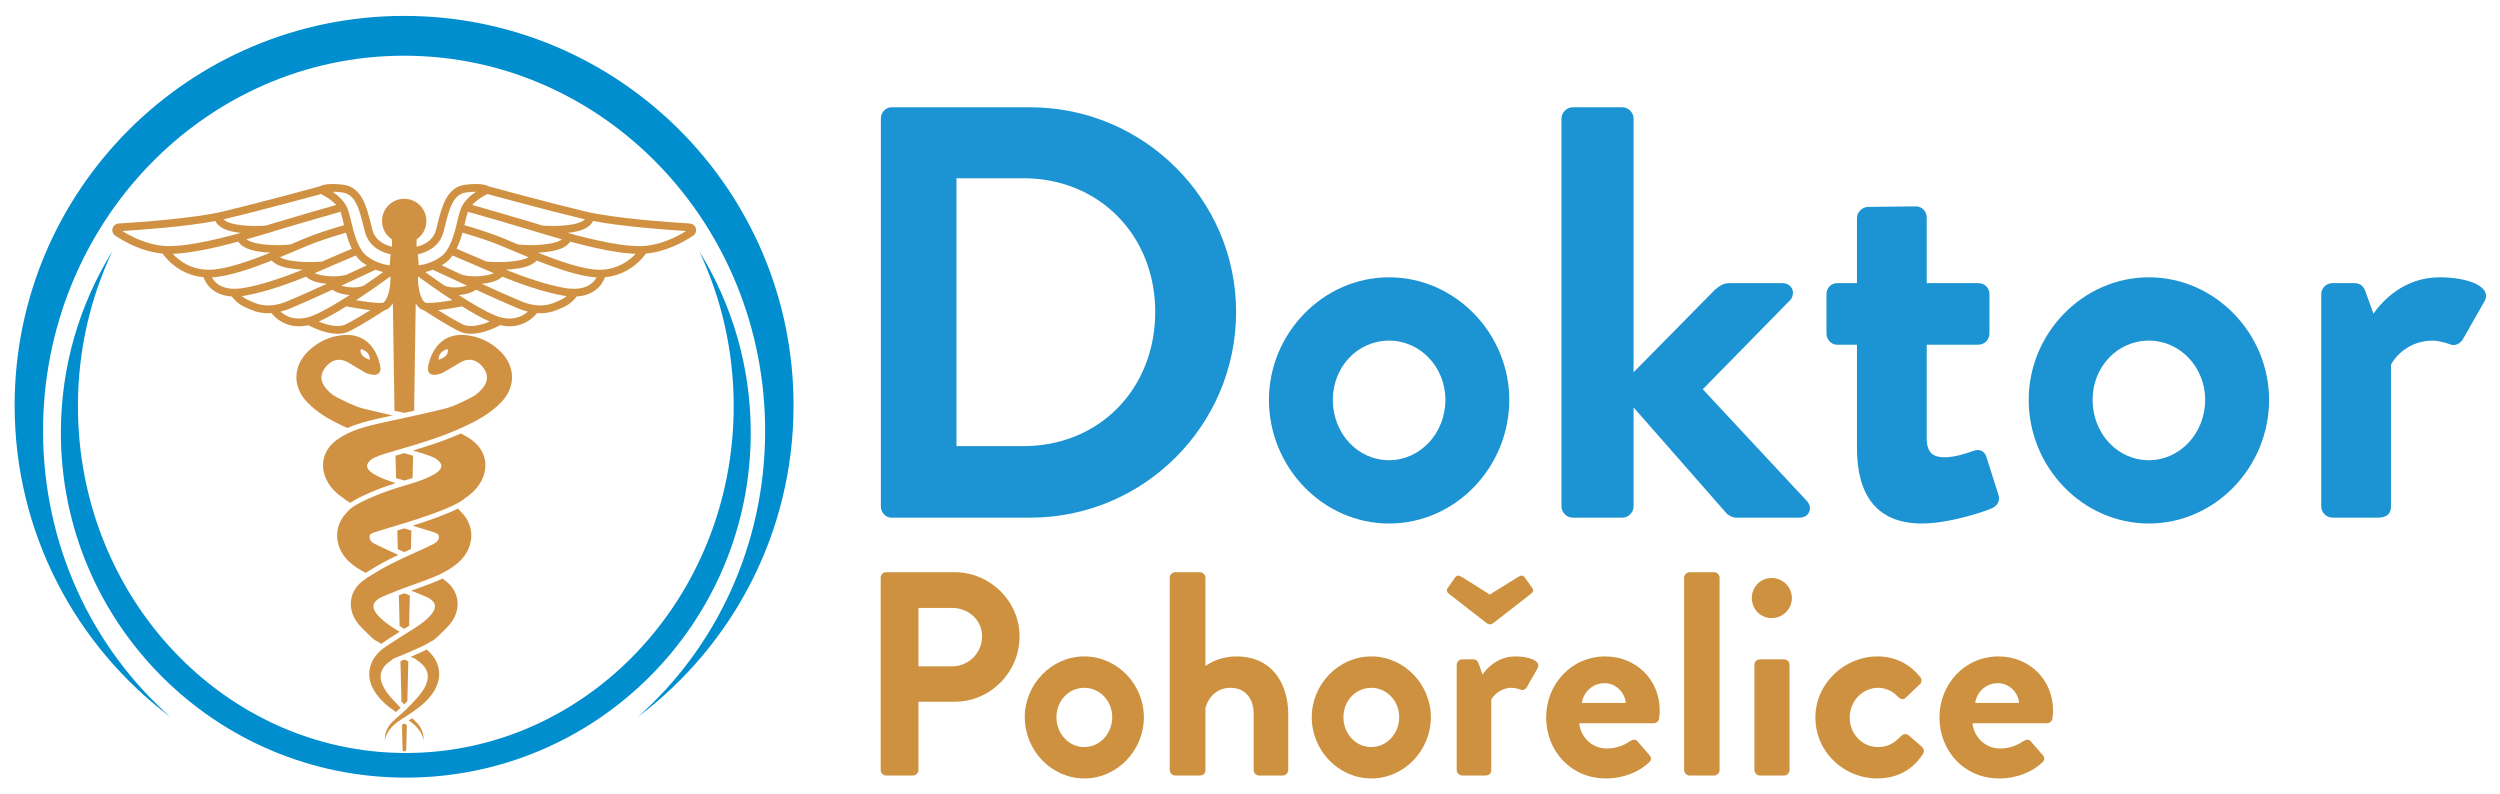 <?xml version="1.0" encoding="utf-8"?>
<!-- Generator: Adobe Illustrator 16.0.0, SVG Export Plug-In . SVG Version: 6.00 Build 0)  -->
<!DOCTYPE svg PUBLIC "-//W3C//DTD SVG 1.1//EN" "http://www.w3.org/Graphics/SVG/1.1/DTD/svg11.dtd">
<svg version="1.1" id="Vrstva_1" xmlns="http://www.w3.org/2000/svg" xmlns:xlink="http://www.w3.org/1999/xlink" x="0px" y="0px"
	 width="357.17px" height="113.39px" viewBox="0 0 357.17 113.39" enable-background="new 0 0 357.17 113.39" xml:space="preserve">
<g>
	<path fill="#D09242" d="M58.944,68.288l0.075-3.179c-0.075-0.021-0.151-0.044-0.226-0.065c-0.347-0.102-0.695-0.203-1.044-0.307
		c-0.349,0.104-0.698,0.205-1.045,0.307c-0.066,0.02-0.131,0.037-0.197,0.058l0.077,3.198c0.352,0.112,0.739,0.229,1.164,0.353
		C58.188,68.526,58.585,68.405,58.944,68.288z"/>
	<path fill="#D09242" d="M58.708,78.443l0.062-2.646c-0.339-0.104-0.681-0.207-1.02-0.312c-0.329,0.101-0.657,0.2-0.985,0.302
		l0.065,2.674c0.296,0.133,0.605,0.273,0.92,0.416C58.078,78.728,58.399,78.582,58.708,78.443z"/>
	<path fill="#D09242" d="M58.451,89.404l0.101-4.337c-0.27-0.106-0.538-0.207-0.804-0.309c-0.251,0.095-0.505,0.191-0.761,0.291
		l0.105,4.384c0.232,0.145,0.452,0.281,0.657,0.411C57.97,89.706,58.203,89.559,58.451,89.404z"/>
	<path fill="#D09242" d="M57.75,100.633c0.055-0.054,0.109-0.108,0.162-0.164c0.096-0.101,0.192-0.197,0.29-0.301l0.132-5.699
		c-0.172-0.07-0.369-0.152-0.583-0.24c-0.196,0.082-0.375,0.154-0.537,0.221l0.14,5.777c0.078,0.082,0.155,0.161,0.233,0.242
		C57.639,100.524,57.694,100.579,57.75,100.633z"/>
	<path fill="#D09242" d="M57.75,103.351c-0.068,0.044-0.137,0.088-0.204,0.137c-0.039,0.024-0.076,0.051-0.114,0.077l0.088,3.623
		c0.101,0.203,0.385,0.212,0.498,0.016l0.019-0.031l0.083-3.57c-0.054-0.037-0.11-0.077-0.168-0.114
		C57.885,103.441,57.818,103.396,57.75,103.351z"/>
	<path fill="#D09242" d="M58.883,102.61c-0.167,0.11-0.332,0.216-0.494,0.321c1.032,0.703,1.873,1.556,2.126,2.833
		c0.03-1.028-0.338-1.886-1.016-2.568C59.299,102.994,59.093,102.802,58.883,102.61z"/>
	<path fill="#D09242" d="M53.861,59.843c0.737-0.169,1.482-0.335,2.221-0.498c-1.401-0.306-2.798-0.623-4.186-0.978
		c-1.341-0.346-2.609-1.022-3.858-1.652c-0.567-0.284-1.075-0.765-1.492-1.256c-0.882-1.037-0.812-2.143,0.099-3.17
		c0.874-0.982,1.964-1.16,3.097-0.5c0.807,0.474,1.601,0.97,2.417,1.426c0.259,0.146,0.565,0.229,0.859,0.293
		c0.934,0.2,1.495-0.233,1.318-1.148c-0.491-2.553-2.132-4.753-5.251-4.493c-1.977,0.163-3.708,0.967-5.121,2.379
		c-2.132,2.128-2.166,5.04-0.078,7.217c1.621,1.691,3.653,2.747,5.75,3.689C50.979,60.541,52.404,60.178,53.861,59.843z
		 M51.557,49.897c0,0,0.145-0.1,0.74,0.328c0.596,0.43,0.539,1.176,0.539,1.176C51.143,50.836,51.557,49.897,51.557,49.897z"/>
	<path fill="#D09242" d="M63.756,83.064c-0.178-0.141-0.363-0.277-0.552-0.407c-1.074,0.516-2.188,0.917-3.283,1.307l-0.143,0.053
		c-0.331,0.119-0.675,0.242-1.027,0.372c0.731,0.282,1.456,0.579,2.173,0.893c0.438,0.193,0.768,0.434,1.01,0.733
		c0.81,1.065-0.891,2.604-2.829,3.812c-0.119,0.073-0.232,0.146-0.346,0.214c-0.003,0.005-0.01,0.009-0.015,0.012
		c-0.107,0.067-0.212,0.134-0.313,0.195v0.002c-0.006,0.005-0.014,0.01-0.021,0.014c-0.234,0.146-0.455,0.284-0.661,0.414
		c-0.131,0.084-0.257,0.163-0.375,0.24c-0.04,0.024-0.08,0.049-0.119,0.072c-0.041,0.029-0.082,0.053-0.122,0.077
		c-0.523,0.335-0.933,0.6-1.256,0.811c-0.043,0.026-0.086,0.056-0.126,0.082c-0.024,0.015-0.046,0.033-0.069,0.046
		c-0.062,0.04-0.119,0.08-0.173,0.115c-0.125,0.083-0.231,0.153-0.319,0.215c-0.355,0.24-0.439,0.309-0.439,0.309l-0.004,0.005
		c-0.07,0.033-0.14,0.081-0.218,0.147c-0.125,0.105-0.273,0.256-0.468,0.456c-1.474,1.518-1.717,3.521-0.647,5.354
		c0.749,1.289,1.854,2.223,3.059,3.056c0.028,0.02,0.057,0.04,0.087,0.06c0.04-0.033,0.078-0.068,0.118-0.104
		c0.193-0.168,0.381-0.335,0.564-0.502c-0.055-0.051-0.107-0.106-0.161-0.161c-0.802-0.839-1.667-1.681-2.217-2.681
		c-0.943-1.716-0.498-2.932,1.133-4.01c0.068-0.043,0.141-0.104,0.214-0.169c0.012-0.005,0.021-0.007,0.021-0.007
		s0.234-0.095,0.606-0.246c0.109-0.047,0.23-0.096,0.361-0.148c0.17-0.07,0.356-0.147,0.553-0.23
		c0.196-0.082,0.403-0.17,0.613-0.261l0,0c0.062-0.026,0.123-0.053,0.183-0.079c0.165-0.07,0.331-0.143,0.497-0.216
		c0.443-0.194,0.882-0.39,1.267-0.573c0.271-0.129,0.516-0.253,0.717-0.361c0.022-0.011,0.043-0.021,0.063-0.035
		c0.182-0.101,0.35-0.207,0.511-0.312c0.269-0.109,0.534-0.295,0.794-0.553c0.812-0.795,1.721-1.558,2.31-2.505
		C65.874,86.676,65.507,84.439,63.756,83.064z"/>
	<path fill="#D09242" d="M67.388,62.846c-0.492-0.359-1.007-0.661-1.539-0.919c-0.174,0.075-0.348,0.151-0.523,0.225
		c-0.06,0.026-0.118,0.051-0.178,0.075c-0.187,0.081-0.375,0.158-0.563,0.23c-0.279,0.115-0.558,0.223-0.838,0.329
		c-0.146,0.055-0.293,0.11-0.44,0.165c-0.278,0.102-0.556,0.203-0.837,0.3c-0.57,0.198-1.142,0.388-1.716,0.572
		c-0.142,0.046-0.285,0.091-0.43,0.137c-0.43,0.134-0.858,0.265-1.288,0.395c-0.015,0.007-0.03,0.011-0.045,0.015
		c0.015,0.005,0.03,0.01,0.045,0.014c0.46,0.135,0.923,0.269,1.382,0.405c0.575,0.167,1.136,0.392,1.688,0.639
		c0.417,0.249,0.755,0.54,0.896,0.875c0.435,1.028-1.73,1.989-4.023,2.716c-0.018,0.004-0.034,0.011-0.051,0.016
		c-0.393,0.125-0.791,0.242-1.178,0.353c-0.018,0.004-0.035,0.009-0.053,0.015c-0.34,0.096-0.701,0.203-1.078,0.326
		c-0.6,0.191-1.236,0.412-1.871,0.652c-0.078,0.031-0.159,0.06-0.238,0.09c-0.136,0.053-0.273,0.104-0.408,0.159
		c-0.087,0.035-0.173,0.068-0.259,0.104c-0.071,0.028-0.141,0.058-0.21,0.086c-0.127,0.051-0.252,0.104-0.375,0.156
		c-0.065,0.026-0.128,0.056-0.192,0.081c-0.031,0.016-0.064,0.027-0.095,0.042c-0.068,0.029-0.137,0.058-0.204,0.091
		c-0.211,0.092-0.418,0.188-0.619,0.279c-0.117,0.058-0.231,0.112-0.342,0.168c-0.068,0.035-0.138,0.068-0.204,0.104
		c-0.054,0.026-0.105,0.053-0.156,0.081c-0.172,0.089-0.336,0.177-0.488,0.267c-0.035,0.02-0.071,0.037-0.104,0.06
		c-0.034,0.02-0.068,0.04-0.101,0.06c-0.261,0.156-0.484,0.311-0.664,0.456c-0.089,0.072-0.168,0.144-0.234,0.214
		c-0.056,0.059-0.109,0.123-0.161,0.191c-2.239,2.121-2.013,5.47,0.605,7.542c0.611,0.485,1.263,0.886,1.939,1.233
		c0.326-0.213,0.68-0.427,1.071-0.649c0.066-0.044,0.134-0.086,0.203-0.126c0.019-0.013,0.037-0.021,0.056-0.035
		c0.075-0.046,0.153-0.092,0.23-0.137c0.041-0.023,0.082-0.048,0.123-0.072c0.015-0.009,0.031-0.018,0.047-0.026
		c0.052-0.03,0.105-0.062,0.159-0.093c0.061-0.035,0.123-0.068,0.185-0.104c0.012-0.006,0.025-0.013,0.038-0.021
		c0.045-0.024,0.091-0.051,0.139-0.075c0.059-0.033,0.118-0.065,0.177-0.097c0.02-0.012,0.041-0.022,0.061-0.035
		c0.021-0.012,0.043-0.022,0.065-0.033c0.007-0.007,0.016-0.012,0.025-0.014c0.032-0.018,0.064-0.035,0.097-0.053
		c0.043-0.023,0.087-0.046,0.131-0.068c0.066-0.035,0.132-0.07,0.198-0.104c0.003-0.002,0.006-0.002,0.009-0.004
		c0.084-0.044,0.17-0.088,0.254-0.133c0.018-0.011,0.036-0.018,0.053-0.026c0.098-0.05,0.198-0.101,0.298-0.151
		c0.035-0.018,0.072-0.035,0.11-0.056c0.064-0.03,0.129-0.063,0.195-0.095c0.032-0.018,0.064-0.033,0.098-0.048
		c0.061-0.031,0.122-0.06,0.184-0.091c0.136-0.066,0.272-0.13,0.408-0.195c0.021-0.01,0.041-0.018,0.062-0.029
		c-0.021-0.011-0.042-0.02-0.062-0.028c-0.533-0.242-1.039-0.47-1.499-0.677c-0.628-0.295-1.252-0.592-1.877-0.895
		c-0.808-0.451-0.726-1.002-0.59-1.311c0.082-0.065,0.172-0.127,0.271-0.18c0.253-0.133,1.627-0.529,3.411-1.071
		c0.062-0.018,0.121-0.035,0.183-0.055c0.322-0.097,0.658-0.2,1.002-0.309c0.343-0.105,0.696-0.216,1.053-0.33
		c0.131-0.042,0.263-0.084,0.396-0.126c0.396-0.13,0.797-0.26,1.196-0.396c0.134-0.044,0.266-0.088,0.398-0.137
		c0.464-0.156,0.922-0.321,1.367-0.484c0.127-0.047,0.253-0.093,0.378-0.141c0.188-0.07,0.371-0.144,0.552-0.214
		c0.06-0.024,0.12-0.046,0.179-0.071c0.534-0.215,1.033-0.429,1.478-0.643c0.26-0.123,0.5-0.249,0.72-0.368
		c0.4-0.225,0.728-0.442,0.965-0.654c0.016-0.013,0.03-0.028,0.045-0.044c0.964-0.635,1.781-1.428,2.328-2.504
		C69.882,66.511,69.339,64.271,67.388,62.846z"/>
	<path fill="#D09242" d="M60.972,92.797c-0.646,0.319-1.512,0.705-2.31,1.047c0.372,0.151,0.607,0.246,0.607,0.246
		s0.007,0.002,0.022,0.007c0.069,0.065,0.144,0.126,0.212,0.169c1.631,1.078,2.075,2.294,1.133,4.01
		c-0.548,1-1.415,1.842-2.217,2.681c-0.054,0.055-0.105,0.11-0.161,0.161c-0.027,0.028-0.055,0.057-0.083,0.083
		c-0.14,0.14-0.283,0.273-0.427,0.405c-0.118,0.108-0.237,0.214-0.356,0.32c-0.076,0.068-0.154,0.134-0.23,0.202
		c-0.183,0.161-0.368,0.321-0.547,0.482c-0.211,0.191-0.417,0.384-0.618,0.586c-0.677,0.683-1.045,1.54-1.016,2.568
		c0.253-1.277,1.094-2.13,2.126-2.833c0.014-0.011,0.03-0.02,0.044-0.03c0.086-0.058,0.173-0.114,0.26-0.172
		c0.114-0.075,0.225-0.147,0.337-0.221c0.134-0.09,0.268-0.176,0.403-0.262c0.061-0.04,0.121-0.079,0.182-0.119
		c0.203-0.134,0.406-0.267,0.606-0.405c0.03-0.02,0.057-0.04,0.087-0.06c1.205-0.833,2.311-1.767,3.061-3.056
		c1.068-1.834,0.825-3.837-0.649-5.354C61.245,93.053,61.097,92.902,60.972,92.797z"/>
	<path fill="#D09242" d="M65.644,72.875c-0.066-0.07-0.143-0.139-0.233-0.214c-1.591,0.812-3.961,1.649-6.476,2.449
		c1.784,0.542,3.157,0.938,3.411,1.071c0.098,0.053,0.188,0.114,0.269,0.18c0.137,0.309,0.218,0.859-0.589,1.311
		c-0.624,0.303-1.249,0.6-1.876,0.895c-0.45,0.203-0.942,0.424-1.459,0.656c-0.033,0.018-0.068,0.033-0.104,0.049
		c-0.273,0.123-0.553,0.251-0.836,0.386c-0.117,0.053-0.234,0.11-0.353,0.163c-0.057,0.028-0.117,0.055-0.174,0.084
		c-0.119,0.057-0.236,0.111-0.355,0.172c-0.104,0.048-0.208,0.099-0.311,0.149c-0.176,0.086-0.353,0.174-0.529,0.262
		c-0.031,0.016-0.062,0.031-0.092,0.047c-0.039,0.021-0.076,0.039-0.115,0.06c-0.021,0.008-0.043,0.02-0.065,0.033
		c-0.047,0.021-0.094,0.046-0.142,0.072c-0.098,0.051-0.196,0.104-0.293,0.152c-0.04,0.021-0.079,0.041-0.117,0.063
		c-0.025,0.011-0.05,0.026-0.074,0.04c-0.062,0.03-0.123,0.065-0.183,0.097c-0.049,0.028-0.097,0.055-0.145,0.081
		c-0.01,0.005-0.018,0.009-0.027,0.014c-0.057,0.033-0.114,0.063-0.17,0.097c-0.065,0.035-0.129,0.073-0.194,0.11
		c-0.013,0.006-0.028,0.013-0.04,0.021c-0.081,0.047-0.161,0.093-0.24,0.142c-0.077,0.044-0.153,0.09-0.228,0.136
		c-0.078,0.049-0.158,0.096-0.234,0.146c-0.231,0.129-0.458,0.264-0.684,0.402c-0.235,0.146-0.466,0.298-0.692,0.456
		c-0.188,0.13-0.373,0.267-0.553,0.407c-1.749,1.375-2.115,3.611-0.946,5.505c0.588,0.947,1.498,1.71,2.31,2.505
		c0.26,0.258,0.524,0.443,0.794,0.553c0.16,0.105,0.329,0.212,0.511,0.312c0.02,0.014,0.041,0.024,0.063,0.035
		c0.275-0.197,0.965-0.667,2.616-1.711c-0.218-0.139-0.449-0.284-0.695-0.437c-1.938-1.209-3.639-2.747-2.832-3.812
		c0.245-0.3,0.574-0.54,1.012-0.733c0.717-0.313,1.444-0.61,2.175-0.893c0.073-0.028,0.146-0.057,0.222-0.086
		c0.043-0.018,0.088-0.035,0.133-0.051c0.107-0.042,0.216-0.084,0.323-0.123c0.108-0.04,0.216-0.082,0.324-0.123
		c0.228-0.084,0.457-0.168,0.685-0.252c0.051-0.02,0.1-0.037,0.151-0.055v-0.002c0.318-0.115,0.637-0.229,0.955-0.344
		c1.005-0.361,2.008-0.716,2.973-1.152c0.252-0.112,0.5-0.233,0.747-0.359c0.676-0.348,1.328-0.748,1.94-1.233
		c2.618-2.072,2.844-5.421,0.605-7.542C65.753,72.998,65.699,72.934,65.644,72.875z"/>
	<path fill="#D09242" d="M66.413,47.866c-3.119-0.26-4.761,1.94-5.252,4.493c-0.176,0.915,0.384,1.349,1.318,1.148
		c0.295-0.064,0.6-0.147,0.859-0.293c0.816-0.456,1.61-0.952,2.417-1.426c1.131-0.66,2.224-0.482,3.097,0.5
		c0.911,1.027,0.981,2.133,0.101,3.17c-0.419,0.491-0.927,0.972-1.494,1.256c-1.248,0.63-2.518,1.307-3.857,1.652
		c-1.388,0.354-2.785,0.672-4.186,0.978c-0.088,0.021-0.175,0.04-0.265,0.058c-0.468,0.104-0.935,0.203-1.403,0.307
		c-0.455,0.097-0.91,0.193-1.363,0.293c-0.219,0.048-0.438,0.094-0.656,0.143c-0.26,0.058-0.519,0.115-0.778,0.172
		c-0.312,0.07-0.621,0.141-0.932,0.211c-1.184,0.273-2.365,0.571-3.489,1.014c-0.297,0.117-0.591,0.244-0.881,0.386
		c-0.532,0.258-1.046,0.56-1.538,0.919c-1.953,1.425-2.496,3.665-1.417,5.789c0.546,1.076,1.364,1.869,2.328,2.504
		c0.015,0.016,0.03,0.031,0.045,0.044c0.236,0.212,0.565,0.43,0.964,0.654c1.465-0.989,4.279-2.116,6.489-2.819
		c-2.294-0.727-4.459-1.688-4.024-2.716c0.141-0.335,0.479-0.626,0.896-0.875c0.552-0.247,1.113-0.472,1.688-0.639
		c0.469-0.141,0.94-0.277,1.411-0.414c0.006-0.002,0.011-0.005,0.017-0.005c0.414-0.121,0.829-0.242,1.243-0.363
		c0.304-0.09,0.61-0.181,0.914-0.273c0.13-0.037,0.26-0.076,0.389-0.116l0,0c0.251-0.077,0.501-0.154,0.75-0.231
		c0.499-0.154,0.996-0.312,1.492-0.478c0.451-0.15,0.902-0.304,1.348-0.463c0.184-0.065,0.367-0.134,0.55-0.202
		c0.245-0.091,0.488-0.182,0.73-0.278c0.106-0.039,0.212-0.083,0.319-0.125c0.121-0.049,0.242-0.097,0.363-0.146
		c0.121-0.051,0.242-0.102,0.363-0.152c0.23-0.097,0.458-0.195,0.687-0.297c0.069-0.031,0.139-0.062,0.207-0.093
		c2.097-0.942,4.128-2,5.748-3.689c2.088-2.177,2.055-5.089-0.077-7.217C70.118,48.833,68.389,48.029,66.413,47.866z M62.662,51.401
		c0,0-0.057-0.746,0.539-1.176c0.596-0.428,0.74-0.328,0.74-0.328S64.354,50.836,62.662,51.401z"/>
	<path fill="#D09242" d="M99.423,32.636c-0.109-0.396-0.467-0.683-0.891-0.707c-3.107-0.189-10.777-0.735-14.908-1.718
		c-4.901-1.168-12.937-3.351-13.812-3.589c-0.338-0.198-1.225-0.495-3.358-0.229c-2.637,0.33-3.338,3.154-3.957,5.647
		c-0.065,0.263-0.13,0.524-0.197,0.782c-0.444,1.712-2.013,2.251-2.793,2.417l0.016-1.043c0.843-0.568,1.396-1.533,1.396-2.627
		c0-1.752-1.418-3.17-3.168-3.17c-1.751,0-3.17,1.418-3.17,3.17c0,1.099,0.56,2.068,1.411,2.637l0.016,1.033
		c-0.774-0.166-2.365-0.71-2.808-2.417c-0.067-0.258-0.132-0.52-0.197-0.782c-0.619-2.493-1.32-5.317-3.957-5.647
		c-2.133-0.267-3.021,0.03-3.358,0.229c-0.876,0.238-8.911,2.421-13.812,3.589c-4.13,0.982-11.8,1.528-14.907,1.718
		c-0.424,0.024-0.782,0.311-0.891,0.707c-0.107,0.395,0.046,0.798,0.391,1.029c1.268,0.854,3.809,2.3,6.768,2.565
		c0.117,0.179,2.033,3.033,5.849,3.382c0.055,0.189,0.818,2.56,4.03,2.745c0.097,0.137,0.763,1.028,1.781,1.467
		c0.092,0.039,0.195,0.088,0.307,0.141c0.655,0.311,1.662,0.787,3.103,0.787c0.153,0,0.312-0.01,0.476-0.021
		c0.046,0.063,1.379,1.89,3.93,1.89c0.414,0,0.86-0.05,1.338-0.16c0.525,0.284,2.391,1.225,4.175,1.225
		c0.584,0,1.158-0.102,1.674-0.356c1.791-0.891,4.291-2.507,5.03-2.991c0.378-0.091,0.82-0.361,1.198-1.029l0.229,15.375
		c0.467,0.102,0.934,0.203,1.396,0.303c0.47-0.102,0.944-0.203,1.418-0.307l0.222-15.343c0.374,0.647,0.808,0.912,1.182,1.001
		c0.739,0.484,3.239,2.101,5.03,2.991c0.517,0.255,1.09,0.356,1.674,0.356c1.784,0,3.65-0.94,4.175-1.225
		c0.478,0.11,0.924,0.16,1.338,0.16c2.55,0,3.884-1.826,3.93-1.89c0.163,0.011,0.323,0.021,0.476,0.021
		c1.44,0,2.447-0.477,3.103-0.787c0.112-0.053,0.215-0.102,0.307-0.141c1.018-0.438,1.684-1.33,1.781-1.467
		c3.211-0.186,3.974-2.556,4.03-2.745c3.814-0.349,5.732-3.203,5.849-3.382c2.959-0.266,5.5-1.711,6.768-2.565
		C99.377,33.434,99.53,33.03,99.423,32.636z M69.634,27.724c1.307,0.356,8.983,2.437,13.734,3.566
		c0.062,0.016,0.129,0.028,0.192,0.044c-0.228,0.236-0.758,0.553-1.86,0.738c-1.902,0.314-3.604,0.205-4.216,0.147
		c-0.375-0.114-0.723-0.22-1.03-0.315l-0.276-0.083c-2.729-0.833-6.99-2.051-8.705-2.54C68.202,28.469,69.236,27.918,69.634,27.724z
		 M63.479,40.777l-0.002,0.002c-1.098-0.748-2.061-1.434-2.722-1.909c0.327-0.075,0.691-0.181,1.077-0.331
		c0.654,0.307,2.639,1.234,4.891,2.27c-0.16,0.053-0.349,0.102-0.571,0.143C64.371,41.291,63.481,40.779,63.479,40.777z
		 M66.003,39.244L66,39.253c-1.161-0.537-2.182-1.011-2.894-1.344c0.205-0.123,0.412-0.26,0.617-0.414
		c0.361-0.272,0.669-0.612,0.94-0.991c0.353,0.146,1.426,0.593,3.237,1.381l0.432,0.188c0.597,0.263,1.35,0.593,2.21,0.954
		c-0.245,0.112-0.594,0.227-1.088,0.315C67.386,39.709,66.014,39.249,66.003,39.244z M69.473,37.359v0.002
		c-0.25-0.108-0.482-0.212-0.695-0.305l-0.434-0.189c-1.615-0.702-2.646-1.137-3.108-1.328c0.357-0.727,0.623-1.524,0.835-2.297
		c0.713,0.202,2.343,0.687,4.284,1.383c0.625,0.223,1.589,0.63,2.706,1.104c0.748,0.315,1.576,0.666,2.446,1.022
		c-0.308,0.176-0.786,0.356-1.518,0.479C71.616,37.625,69.494,37.361,69.473,37.359z M74.095,34.93l-0.003,0.03
		c-0.205-0.086-0.406-0.172-0.6-0.253c-1.132-0.48-2.11-0.893-2.765-1.128c-1.991-0.712-3.664-1.208-4.38-1.412
		c0.03-0.126,0.06-0.251,0.089-0.372c0.141-0.591,0.263-1.102,0.392-1.472c0.008-0.022,0.019-0.042,0.026-0.063
		c1.438,0.407,6.092,1.735,8.999,2.623l0.276,0.084c0.299,0.092,0.624,0.189,0.968,0.295l-0.004,0.031
		c0.013,0.002,0.075,0.011,0.176,0.021c0.889,0.269,1.909,0.572,3.002,0.879c-0.28,0.214-0.801,0.461-1.718,0.615
		C76.183,35.2,74.116,34.932,74.095,34.93z M63.373,33.101c0.068-0.262,0.134-0.526,0.201-0.793
		c0.584-2.354,1.137-4.579,3.018-4.813c0.572-0.072,1.03-0.097,1.395-0.097c0,0,0,0,0.001,0c-0.837,0.566-1.815,1.433-2.207,2.562
		c-0.146,0.423-0.275,0.958-0.423,1.577c-0.411,1.718-0.975,4.072-2.302,5.072c-1.234,0.93-2.54,1.215-3.232,1.3l-0.125-1.577
		C60.705,36.123,62.773,35.418,63.373,33.101z M52.026,40.775v-0.002c-0.009,0.006-0.9,0.518-2.681,0.178
		c-0.223-0.041-0.411-0.09-0.57-0.143c2.251-1.035,4.236-1.963,4.89-2.27c0.386,0.15,0.75,0.256,1.077,0.331
		C54.083,39.346,53.124,40.028,52.026,40.775z M41.402,34.93c-0.021,0.002-2.088,0.271-4.458-0.121
		c-0.917-0.154-1.438-0.401-1.718-0.615c1.094-0.307,2.115-0.61,3.002-0.879c0.102-0.011,0.163-0.02,0.176-0.021L38.4,33.262
		c0.345-0.104,0.671-0.203,0.968-0.295l0.276-0.084c2.905-0.888,7.561-2.216,8.999-2.623c0.008,0.021,0.019,0.041,0.026,0.063
		c0.129,0.37,0.251,0.881,0.392,1.472c0.03,0.121,0.06,0.246,0.089,0.372c-0.716,0.204-2.389,0.7-4.38,1.412
		c-0.654,0.235-1.632,0.647-2.765,1.128c-0.194,0.081-0.396,0.167-0.599,0.253L41.402,34.93z M42.438,35.729
		c1.117-0.474,2.082-0.881,2.707-1.104c1.94-0.696,3.571-1.181,4.283-1.383c0.213,0.772,0.478,1.57,0.835,2.297
		c-0.461,0.191-1.494,0.626-3.108,1.328l-0.434,0.189c-0.211,0.093-0.445,0.196-0.695,0.305v-0.002
		c-0.021,0.002-2.142,0.266-4.516-0.129c-0.732-0.123-1.21-0.304-1.518-0.479C40.86,36.395,41.69,36.044,42.438,35.729z
		 M47.166,38.072l0.431-0.188c1.811-0.788,2.885-1.235,3.236-1.381c0.272,0.379,0.581,0.719,0.942,0.991
		c0.205,0.154,0.411,0.291,0.617,0.414c-0.71,0.333-1.73,0.807-2.891,1.342l-0.003-0.007c-0.013,0.005-1.384,0.465-3.454,0.098
		c-0.495-0.089-0.844-0.203-1.088-0.315C45.815,38.665,46.569,38.335,47.166,38.072z M47.512,27.397
		c0.365,0,0.823,0.024,1.395,0.097c1.881,0.234,2.433,2.459,3.018,4.813c0.066,0.267,0.132,0.531,0.2,0.793
		c0.601,2.317,2.669,3.022,3.677,3.231l-0.126,1.58c-0.689-0.084-1.988-0.366-3.231-1.303c-1.327-1-1.891-3.354-2.302-5.072
		c-0.147-0.619-0.276-1.154-0.423-1.577C49.326,28.83,48.348,27.964,47.512,27.397C47.512,27.397,47.512,27.397,47.512,27.397z
		 M45.864,27.724c0.397,0.194,1.432,0.745,2.16,1.558c-1.715,0.489-5.975,1.707-8.703,2.54l-0.276,0.083
		c-0.309,0.096-0.656,0.201-1.031,0.315c-0.612,0.058-2.315,0.167-4.216-0.147c-1.103-0.186-1.632-0.502-1.86-0.738
		c0.064-0.016,0.13-0.028,0.193-0.044C36.881,30.16,44.557,28.08,45.864,27.724z M30.784,31.574c0.211,0.5,0.858,1.265,2.832,1.591
		c0.26,0.044,0.516,0.079,0.766,0.11c-3.702,1.02-8.17,2.051-10.841,1.869c-2.516-0.172-4.747-1.314-6.05-2.137
		C20.518,32.816,26.648,32.356,30.784,31.574z M24.68,36.267c2.648-0.091,6.2-0.893,9.36-1.745c0.297,0.482,1.012,1.095,2.723,1.379
		c0.658,0.11,1.289,0.172,1.866,0.203c-3.051,1.218-6.436,2.396-8.645,2.434C27.244,38.593,25.488,37.143,24.68,36.267z
		 M30.281,39.63c2.311-0.119,5.57-1.231,8.535-2.407c0.384,0.42,1.116,0.869,2.51,1.104c0.672,0.109,1.32,0.174,1.911,0.205
		c-2.486,0.997-5.549,2.088-8.301,2.59C31.732,41.707,30.619,40.291,30.281,39.63z M35.674,42.963
		c-0.125-0.06-0.239-0.115-0.342-0.158c-0.3-0.128-0.562-0.317-0.772-0.505c0.186-0.022,0.377-0.051,0.576-0.086
		c2.878-0.526,6.058-1.663,8.609-2.689c0.415,0.427,1.119,0.733,2.104,0.909c0.291,0.051,0.567,0.086,0.833,0.113
		c-2.158,0.984-4.323,1.953-5.624,2.488C38.263,44.186,36.642,43.419,35.674,42.963z M40.083,44.522
		c0.437-0.108,0.901-0.258,1.396-0.46c1.386-0.571,3.737-1.629,6.024-2.673c0.39,0.3,0.934,0.521,1.635,0.652
		c0.291,0.056,0.561,0.091,0.815,0.112c-1.88,1.214-3.851,2.379-5.277,2.945C42.269,46.058,40.751,45.128,40.083,44.522z
		 M49.402,46.335c-1.071,0.531-2.706,0.086-3.865-0.394c1.156-0.512,2.553-1.307,3.955-2.177c0.283,0.058,1.917,0.386,3.425,0.542
		C51.861,44.967,50.48,45.8,49.402,46.335z M55.136,42.805c-0.12,0.202-0.307,0.449-0.521,0.465
		c-0.947,0.063-2.619-0.184-3.751-0.379c2.084-1.357,3.995-2.728,4.91-3.397C55.829,40.247,55.686,41.877,55.136,42.805z
		 M59.724,39.493c0.916,0.67,2.826,2.04,4.911,3.399c-1.132,0.195-2.804,0.44-3.753,0.377c-0.213-0.016-0.4-0.263-0.52-0.465
		C59.811,41.877,59.669,40.247,59.724,39.493z M66.096,46.335c-1.078-0.535-2.459-1.368-3.516-2.028
		c1.508-0.156,3.144-0.484,3.425-0.542c1.403,0.87,2.8,1.665,3.957,2.177C68.805,46.421,67.17,46.868,66.096,46.335z M70.821,45.1
		c-1.426-0.566-3.396-1.731-5.277-2.945c0.254-0.021,0.524-0.057,0.815-0.112c0.701-0.132,1.245-0.353,1.635-0.652
		c2.288,1.044,4.639,2.102,6.024,2.673c0.494,0.202,0.958,0.352,1.394,0.46C74.737,45.124,73.212,46.051,70.821,45.1z
		 M80.166,42.805c-0.104,0.043-0.218,0.099-0.342,0.158c-0.968,0.458-2.589,1.223-5.382,0.072c-1.301-0.535-3.466-1.504-5.624-2.488
		c0.266-0.027,0.542-0.062,0.833-0.113c0.985-0.176,1.688-0.482,2.104-0.909c2.551,1.026,5.73,2.163,8.608,2.689
		c0.198,0.035,0.389,0.063,0.576,0.086C80.728,42.487,80.466,42.677,80.166,42.805z M80.562,41.121
		c-2.751-0.502-5.815-1.593-8.302-2.59c0.592-0.031,1.24-0.096,1.912-0.205c1.394-0.234,2.125-0.684,2.51-1.104
		c2.965,1.176,6.223,2.288,8.535,2.407C84.878,40.291,83.764,41.707,80.562,41.121z M85.515,38.537
		c-2.21-0.037-5.594-1.216-8.645-2.434c0.577-0.031,1.208-0.093,1.866-0.203c1.71-0.284,2.425-0.895,2.723-1.379
		c3.157,0.853,6.706,1.652,9.352,1.745C89.995,37.141,88.229,38.59,85.515,38.537z M91.957,35.145
		c-2.673,0.184-7.142-0.85-10.844-1.869c0.251-0.031,0.508-0.066,0.769-0.11c1.973-0.326,2.62-1.091,2.832-1.591
		c4.135,0.782,10.266,1.242,13.294,1.434C96.705,33.83,94.474,34.973,91.957,35.145z"/>
</g>
<g>
	<path fill="#008ECF" d="M57.732,2.272c-30.73,0-55.642,24.914-55.642,55.644c0,18.19,8.732,34.344,22.232,44.496
		C13.206,92.579,6.152,77.93,6.152,61.57c0-29.608,23.093-53.61,51.58-53.61c28.486,0,51.58,24.002,51.58,53.61
		c0,16.359-7.053,31.009-18.17,40.842c13.499-10.152,22.231-26.306,22.231-44.496C113.373,27.187,88.461,2.272,57.732,2.272z"/>
	<path fill="#008ECF" d="M99.907,35.916c3.142,6.657,4.914,14.164,4.914,22.109c0,27.365-20.973,49.553-46.844,49.553
		c-25.871,0-46.844-22.188-46.844-49.553c0-7.945,1.771-15.452,4.914-22.109c-4.659,7.527-7.351,16.397-7.351,25.9
		c0,27.216,22.064,49.281,49.281,49.281c27.217,0,49.281-22.065,49.281-49.281C107.257,52.313,104.565,43.443,99.907,35.916z"/>
</g>
<g>
	<path fill="#1C93D2" d="M125.848,16.921c0-0.837,0.668-1.593,1.505-1.593h19.848c16.166,0,29.398,13.149,29.398,29.23
		c0,16.247-13.232,29.399-29.398,29.399h-19.848c-0.837,0-1.505-0.755-1.505-1.593V16.921z M146.197,63.738
		c10.891,0,18.847-8.207,18.847-19.18c0-10.887-7.957-19.094-18.847-19.094h-9.547v38.273H146.197z"/>
	<path fill="#1C93D2" d="M198.461,39.618c9.464,0,17.167,8.038,17.167,17.503c0,9.633-7.703,17.672-17.167,17.672
		s-17.168-8.039-17.168-17.672C181.293,47.656,188.997,39.618,198.461,39.618z M198.461,65.748c4.44,0,8.041-3.853,8.041-8.627
		c0-4.689-3.601-8.458-8.041-8.458c-4.523,0-8.041,3.769-8.041,8.458C190.42,61.896,193.938,65.748,198.461,65.748z"/>
	<path fill="#1C93D2" d="M223.083,16.921c0-0.837,0.755-1.593,1.592-1.593h7.122c0.833,0,1.59,0.756,1.59,1.593v36.264
		l11.556-11.725c0.592-0.503,1.173-1.006,2.095-1.006h7.623c1.425,0,1.926,1.508,1.088,2.432L243.27,55.613l14.907,15.999
		c0.837,0.921,0.332,2.346-1.091,2.346h-9.043c-0.504,0-1.175-0.339-1.424-0.672L233.387,58.21v14.155
		c0,0.838-0.757,1.593-1.59,1.593h-7.122c-0.837,0-1.592-0.755-1.592-1.593V16.921z"/>
	<path fill="#1C93D2" d="M265.299,49.25h-2.847c-0.839,0-1.51-0.756-1.51-1.594v-5.61c0-0.919,0.671-1.592,1.51-1.592h2.847v-9.296
		c0-0.839,0.753-1.595,1.591-1.595l6.866-0.079c0.84,0,1.511,0.753,1.511,1.592v9.378h7.367c0.922,0,1.593,0.673,1.593,1.592v5.61
		c0,0.838-0.671,1.594-1.593,1.594h-7.367v13.398c0,2.345,1.253,2.682,2.596,2.682c1.424,0,3.181-0.589,4.103-0.921
		c0.919-0.337,1.591,0.082,1.843,0.921l1.676,5.275c0.334,0.837-0.085,1.675-0.921,2.011c-0.419,0.249-5.866,2.177-9.967,2.177
		c-6.45,0-9.297-4.02-9.297-10.804V49.25z"/>
	<path fill="#1C93D2" d="M307.008,39.618c9.462,0,17.17,8.038,17.17,17.503c0,9.633-7.708,17.672-17.17,17.672
		c-9.467,0-17.172-8.039-17.172-17.672C289.836,47.656,297.541,39.618,307.008,39.618z M307.008,65.748
		c4.438,0,8.038-3.853,8.038-8.627c0-4.689-3.6-8.458-8.038-8.458c-4.523,0-8.043,3.769-8.043,8.458
		C298.965,61.896,302.484,65.748,307.008,65.748z"/>
	<path fill="#1C93D2" d="M331.631,42.046c0-0.919,0.754-1.592,1.594-1.592h3.179c0.754,0,1.256,0.42,1.509,1.091l1.173,3.266
		c1.17-1.676,4.27-5.192,9.464-5.192c3.935,0,7.452,1.256,6.448,3.352l-3.098,5.44c-0.419,0.755-1.257,1.091-1.928,0.755
		c-0.251-0.084-1.506-0.502-2.429-0.502c-3.349,0-5.359,2.262-5.948,3.435v20.268c0,1.173-0.753,1.593-1.924,1.593h-6.446
		c-0.84,0-1.594-0.755-1.594-1.593V42.046z"/>
</g>
<g>
	<path fill="#CD913F" d="M125.822,82.535c0-0.415,0.332-0.788,0.789-0.788h9.753c5.105,0,9.297,4.15,9.297,9.172
		c0,5.146-4.192,9.338-9.255,9.338h-5.188v9.754c0,0.415-0.374,0.789-0.789,0.789h-3.818c-0.457,0-0.789-0.374-0.789-0.789V82.535z
		 M136.032,95.194c2.324,0,4.275-1.868,4.275-4.316c0-2.283-1.951-4.026-4.275-4.026h-4.814v8.343H136.032z"/>
	<path fill="#CD913F" d="M154.915,93.782c4.69,0,8.508,3.984,8.508,8.675c0,4.772-3.818,8.757-8.508,8.757s-8.508-3.984-8.508-8.757
		C146.406,97.767,150.225,93.782,154.915,93.782z M154.915,106.731c2.2,0,3.984-1.908,3.984-4.274c0-2.324-1.785-4.192-3.984-4.192
		c-2.241,0-3.984,1.868-3.984,4.192C150.93,104.823,152.673,106.731,154.915,106.731z"/>
	<path fill="#CD913F" d="M167.114,82.535c0-0.415,0.374-0.788,0.789-0.788h3.528c0.415,0,0.789,0.373,0.789,0.788v12.617
		c0.83-0.622,2.449-1.37,4.399-1.37c5.271,0,7.429,4.068,7.429,8.26v7.969c0,0.415-0.374,0.789-0.788,0.789h-3.362
		c-0.456,0-0.788-0.374-0.788-0.789v-8.01c0-2.283-1.287-3.736-3.279-3.736c-1.909,0-3.196,1.246-3.611,2.947v8.799
		c0,0.457-0.249,0.789-0.872,0.789h-3.445c-0.415,0-0.789-0.374-0.789-0.789V82.535z"/>
	<path fill="#CD913F" d="M195.916,93.782c4.689,0,8.508,3.984,8.508,8.675c0,4.772-3.818,8.757-8.508,8.757
		c-4.69,0-8.509-3.984-8.509-8.757C187.407,97.767,191.226,93.782,195.916,93.782z M195.916,106.731
		c2.199,0,3.984-1.908,3.984-4.274c0-2.324-1.785-4.192-3.984-4.192c-2.242,0-3.984,1.868-3.984,4.192
		C191.932,104.823,193.674,106.731,195.916,106.731z"/>
	<path fill="#CD913F" d="M207.036,84.859c-0.249-0.166-0.456-0.498-0.249-0.788l1.079-1.536c0.249-0.332,0.456-0.415,0.954-0.124
		l4.026,2.531l4.068-2.531c0.498-0.291,0.705-0.208,0.953,0.124l1.08,1.536c0.207,0.29,0,0.622-0.25,0.788l-5.395,4.192
		c-0.25,0.207-0.582,0.207-0.871,0L207.036,84.859z M208.115,94.986c0-0.456,0.373-0.788,0.789-0.788h1.577
		c0.373,0,0.623,0.207,0.746,0.539l0.582,1.619c0.58-0.83,2.117-2.574,4.689-2.574c1.951,0,3.693,0.623,3.195,1.66l-1.535,2.698
		c-0.207,0.374-0.623,0.54-0.955,0.374c-0.123-0.042-0.746-0.25-1.203-0.25c-1.66,0-2.656,1.121-2.947,1.702v10.044
		c0,0.581-0.373,0.789-0.953,0.789h-3.196c-0.416,0-0.789-0.374-0.789-0.789V94.986z"/>
	<path fill="#CD913F" d="M229.364,93.782c4.273,0,7.76,3.238,7.76,7.721c0,0.29-0.041,0.83-0.082,1.12
		c-0.041,0.415-0.416,0.706-0.789,0.706h-10.625c0.125,1.701,1.578,3.61,3.984,3.61c1.287,0,2.49-0.498,3.238-1.038
		c0.414-0.248,0.787-0.332,1.078,0l1.701,1.951c0.291,0.291,0.375,0.747-0.041,1.079c-1.369,1.286-3.486,2.282-6.184,2.282
		c-4.98,0-8.508-3.942-8.508-8.715C220.897,97.809,224.425,93.782,229.364,93.782z M232.269,100.423
		c-0.125-1.535-1.453-2.822-3.029-2.822c-1.66,0-3.029,1.246-3.238,2.822H232.269z"/>
	<path fill="#CD913F" d="M240.608,82.535c0-0.415,0.375-0.788,0.789-0.788h3.486c0.416,0,0.789,0.373,0.789,0.788v27.476
		c0,0.415-0.373,0.789-0.789,0.789h-3.486c-0.414,0-0.789-0.374-0.789-0.789V82.535z"/>
	<path fill="#CD913F" d="M250.278,85.44c0-1.577,1.244-2.863,2.822-2.863c1.619,0,2.904,1.286,2.904,2.863s-1.285,2.863-2.904,2.863
		C251.522,88.304,250.278,87.018,250.278,85.44z M250.651,94.986c0-0.456,0.373-0.788,0.789-0.788h3.445
		c0.414,0,0.787,0.332,0.787,0.788v15.024c0,0.415-0.373,0.789-0.787,0.789h-3.445c-0.416,0-0.789-0.374-0.789-0.789V94.986z"/>
	<path fill="#CD913F" d="M268.206,93.782c2.574,0,4.566,1.038,6.143,2.947c0.291,0.373,0.209,0.871-0.207,1.162l-1.908,1.826
		c-0.375,0.332-0.748,0.125-1.039-0.125c-0.664-0.746-1.701-1.328-2.863-1.328c-2.24,0-4.066,1.91-4.066,4.234
		c0,2.365,1.783,4.232,4.025,4.232c1.785,0,2.572-0.871,3.32-1.576c0.291-0.291,0.705-0.374,1.037-0.125l1.785,1.535
		c0.414,0.332,0.58,0.748,0.291,1.162c-1.412,2.2-3.611,3.486-6.559,3.486c-4.689,0-8.799-3.734-8.799-8.715
		C259.366,97.601,263.558,93.782,268.206,93.782z"/>
	<path fill="#CD913F" d="M285.554,93.782c4.275,0,7.762,3.238,7.762,7.721c0,0.29-0.043,0.83-0.084,1.12
		c-0.041,0.415-0.414,0.706-0.789,0.706h-10.625c0.125,1.701,1.578,3.61,3.984,3.61c1.287,0,2.49-0.498,3.238-1.038
		c0.414-0.248,0.789-0.332,1.078,0l1.703,1.951c0.289,0.291,0.373,0.747-0.043,1.079c-1.369,1.286-3.486,2.282-6.184,2.282
		c-4.98,0-8.508-3.942-8.508-8.715C277.087,97.809,280.614,93.782,285.554,93.782z M288.458,100.423
		c-0.123-1.535-1.451-2.822-3.029-2.822c-1.66,0-3.029,1.246-3.236,2.822H288.458z"/>
</g>
</svg>
